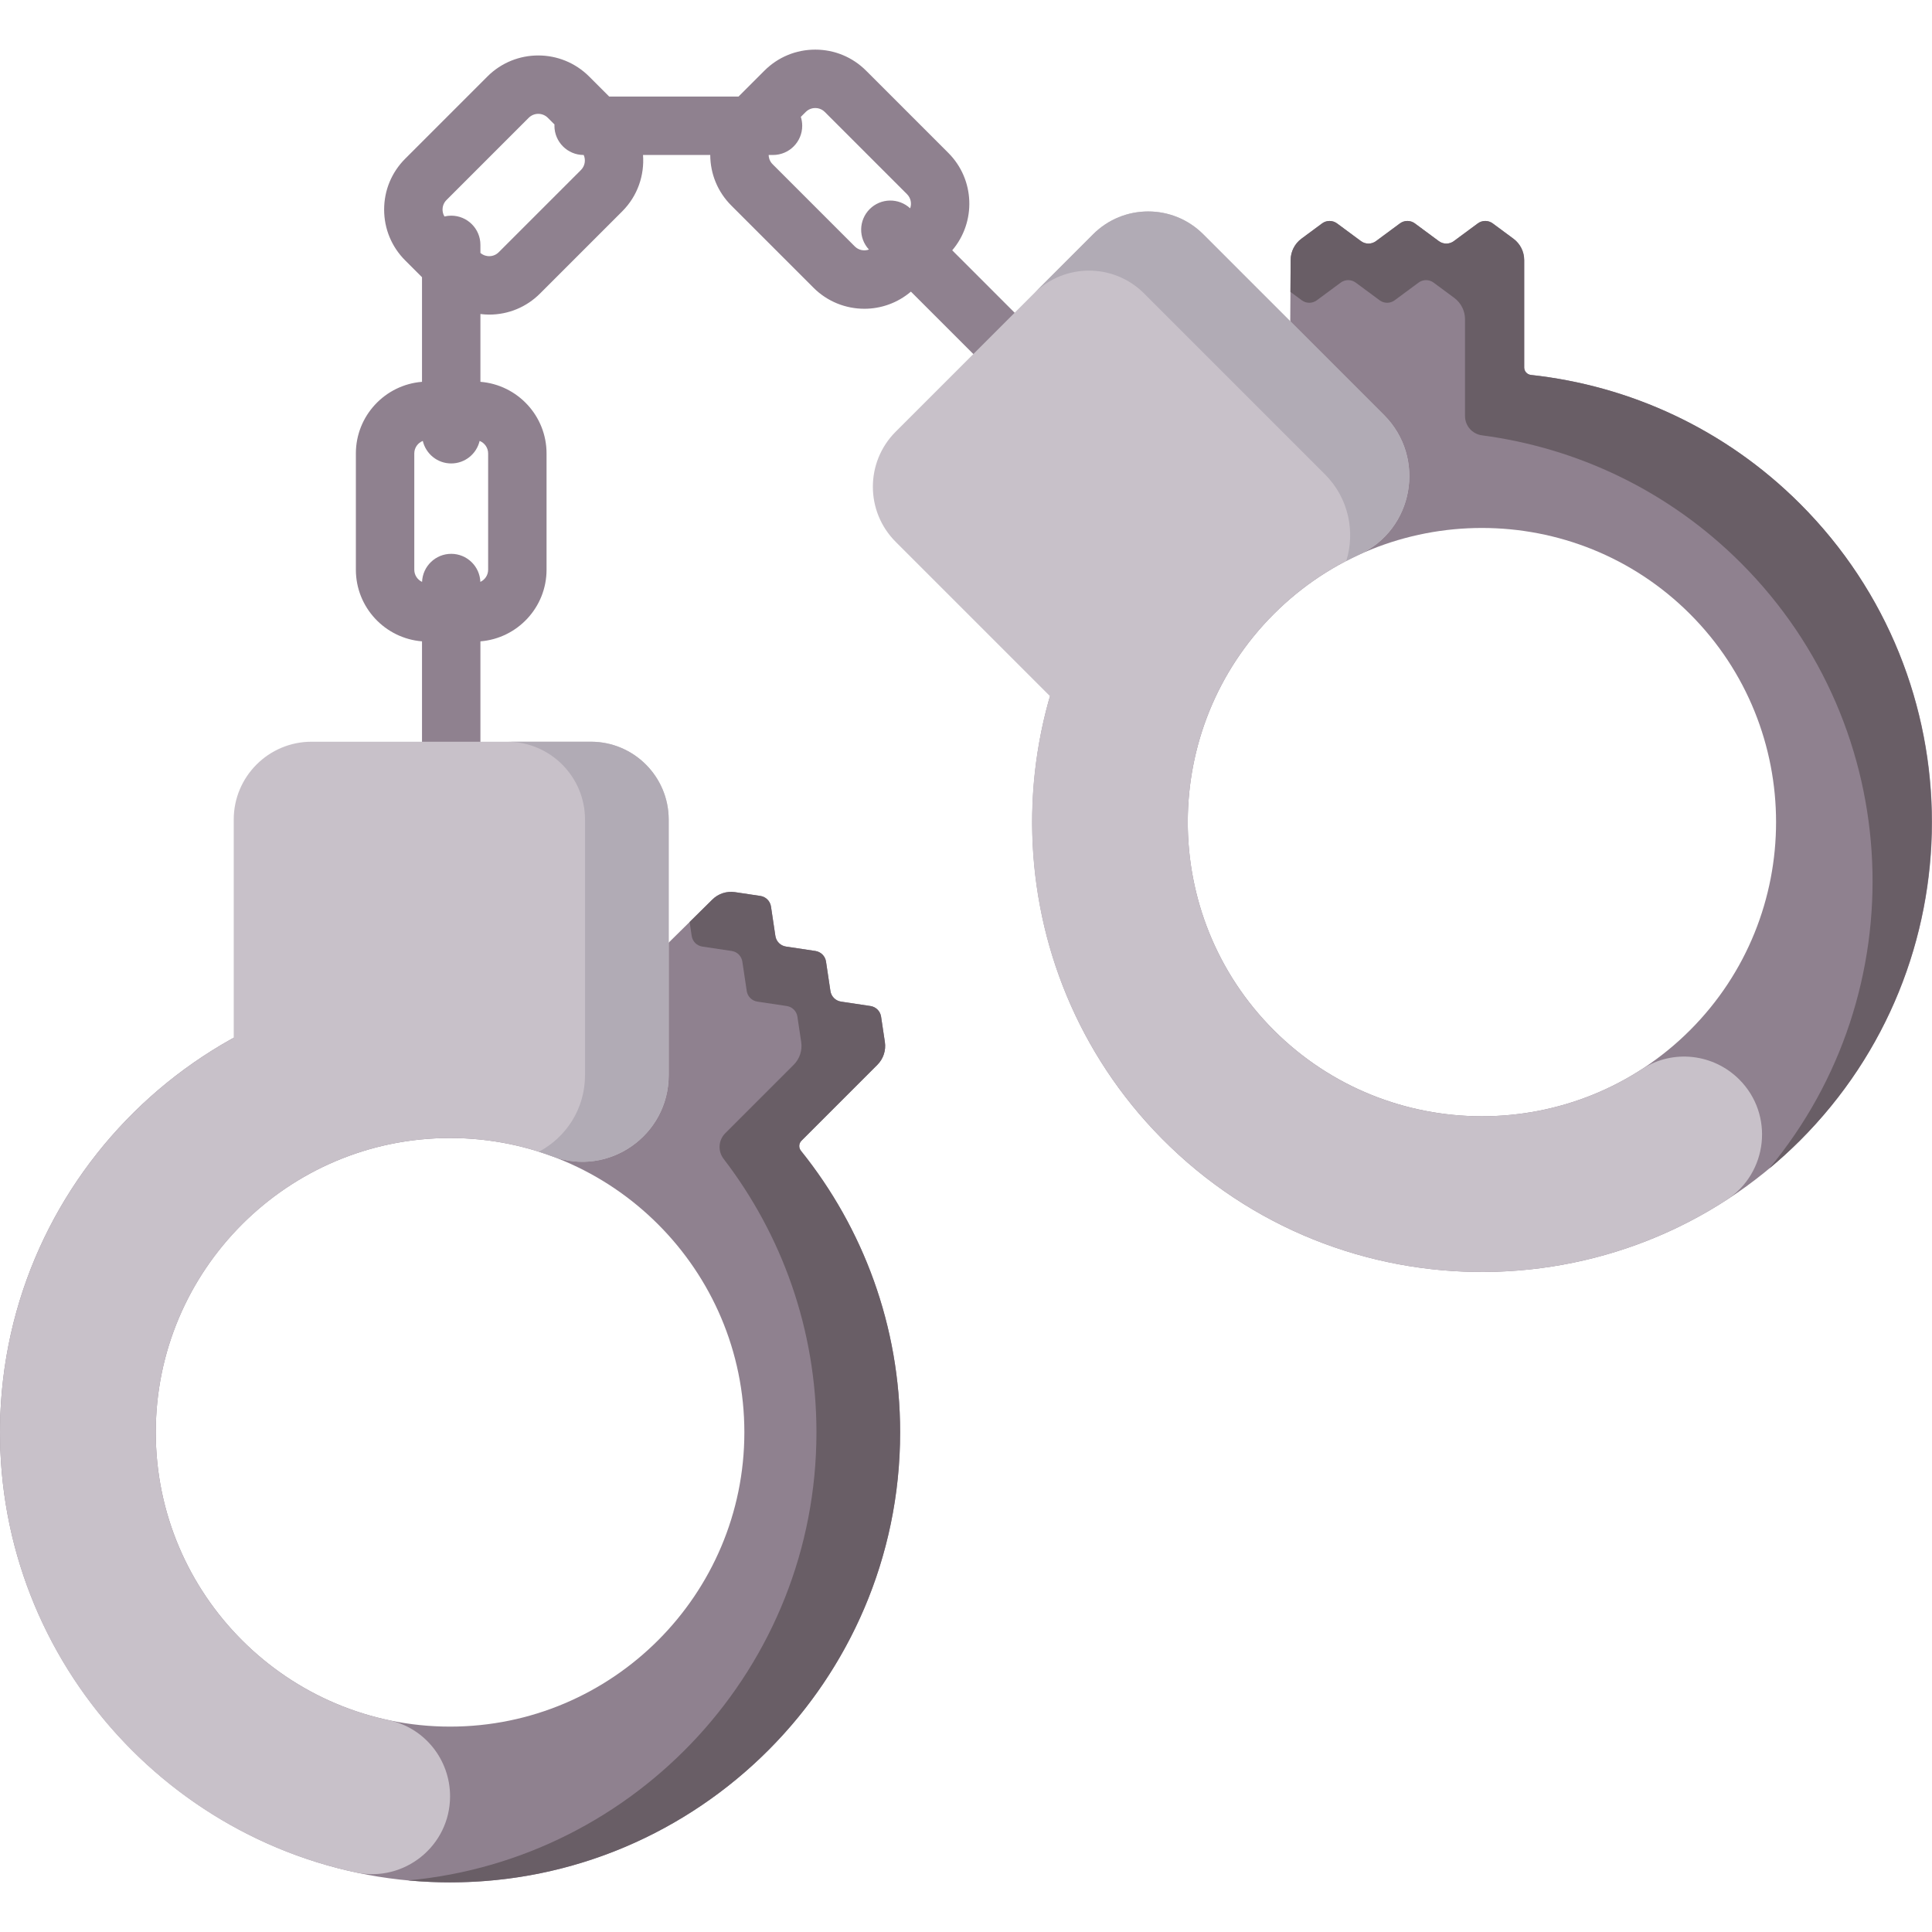 <svg xmlns="http://www.w3.org/2000/svg" id="Capa_1" height="512" viewBox="0 0 512 512" width="512"><path d="m212.395 302.302 20.119-20.119c1.582-1.582 2.32-3.822 1.988-6.035l-1.009-6.731c-.218-1.451-1.357-2.591-2.809-2.809l-7.806-1.17c-1.452-.218-2.591-1.358-2.809-2.81l-1.167-7.8c-.217-1.452-1.357-2.592-2.809-2.81l-7.802-1.168c-1.452-.217-2.592-1.358-2.809-2.81l-1.166-7.798c-.217-1.452-1.358-2.593-2.81-2.81l-6.723-1.005c-2.212-.331-4.45.407-6.031 1.989l-29.257 28.874c-12.573-4.517-26.114-6.986-40.222-6.986-67.331 0-121.811 56.081-119.18 123.986 2.398 61.902 52.565 112.069 114.466 114.466 67.904 2.63 123.986-51.849 123.986-119.18 0-28.212-9.847-54.165-26.283-74.609-.643-.795-.59-1.941.133-2.665zm-93.123 155.267c-43.005 0-77.991-34.987-77.991-77.991s34.987-77.991 77.991-77.991 77.991 34.987 77.991 77.991-34.986 77.991-77.991 77.991z" fill="#8f818f"></path><path d="m212.395 302.302 20.119-20.119c1.582-1.582 2.32-3.822 1.988-6.035l-1.009-6.731c-.218-1.451-1.357-2.591-2.809-2.809l-7.806-1.17c-1.452-.218-2.592-1.358-2.809-2.81l-1.167-7.8c-.217-1.452-1.357-2.592-2.809-2.81l-7.802-1.168c-1.452-.217-2.592-1.358-2.809-2.81l-1.166-7.798c-.217-1.452-1.358-2.593-2.81-2.81l-6.723-1.005c-2.212-.331-4.45.407-6.031 1.989l-5.999 5.921.554 3.703c.217 1.452 1.357 2.592 2.809 2.81l7.802 1.168c1.452.217 2.592 1.358 2.809 2.81l1.167 7.8c.217 1.452 1.357 2.592 2.809 2.81l7.806 1.17c1.451.218 2.591 1.357 2.809 2.809l1.009 6.731c.332 2.213-.406 4.452-1.988 6.035l-18.139 18.137c-1.833 1.833-2.011 4.735-.433 6.792 15.422 20.1 24.6 45.231 24.6 72.466 0 62.027-47.597 113.139-108.184 118.752 3.652.338 7.349.52 11.088.52 65.766 0 119.272-53.505 119.272-119.272 0-28.212-9.847-54.165-26.283-74.609-.641-.797-.588-1.943.135-2.667z" fill="#695e66"></path><path d="m276.909 90.896-24.56-24.56c6.367-7.481 6.034-18.749-1.031-25.815l-21.788-21.787c-3.6-3.601-8.386-5.583-13.478-5.583s-9.878 1.982-13.478 5.582l-6.858 6.859h-34.268l-5.323-5.322c-7.432-7.43-19.524-7.431-26.955.001l-21.787 21.789c-3.6 3.599-5.582 8.385-5.582 13.477s1.982 9.878 5.582 13.478l4.454 4.453v27.718c-9.793.786-17.526 8.99-17.526 18.982v30.813c0 9.992 7.733 18.196 17.526 18.982v34.733c0 4.275 3.465 7.74 7.74 7.74s7.74-3.465 7.74-7.74v-34.733c9.793-.786 17.526-8.99 17.526-18.982v-30.813c0-9.992-7.733-18.196-17.526-18.982v-17.969c.765.092 1.537.155 2.32.155 5.092 0 9.878-1.982 13.477-5.582l21.79-21.789c4.084-4.085 5.909-9.576 5.503-14.929h17.815c.022 5.059 1.999 9.812 5.578 13.391l21.788 21.789v.001c3.717 3.716 8.597 5.573 13.478 5.573 4.399 0 8.791-1.525 12.337-4.544l24.56 24.56c1.512 1.511 3.493 2.267 5.473 2.267s3.962-.756 5.474-2.267c3.022-3.023 3.022-7.923-.001-10.946zm-147.547 29.271v30.813c0 1.429-.847 2.656-2.061 3.229-.16-4.134-3.552-7.438-7.725-7.438s-7.565 3.304-7.725 7.438c-1.214-.573-2.061-1.8-2.061-3.229v-30.813c0-1.506.937-2.792 2.257-3.32.801 3.421 3.864 5.971 7.529 5.971 3.666 0 6.728-2.55 7.529-5.971 1.32.528 2.257 1.814 2.257 3.32zm24.595-75.112-21.79 21.789c-.912.912-1.977 1.048-2.531 1.048-.511 0-1.459-.124-2.32-.863v-2.135c0-4.275-3.465-7.74-7.74-7.74-.618 0-1.216.08-1.792.217-.426-.712-.504-1.418-.504-1.834 0-.553.136-1.619 1.048-2.531l21.788-21.789c.698-.697 1.616-1.047 2.533-1.047.916 0 1.833.349 2.531 1.047l1.769 1.769c-.005.116-.018.23-.018.347 0 4.275 3.465 7.74 7.74 7.74h.015c.583 1.314.346 2.907-.729 3.982zm72.577 20.251v.001l-21.789-21.79c-.87-.87-1.032-1.873-1.045-2.445h1.155c4.275 0 7.74-3.465 7.74-7.74 0-.823-.131-1.614-.368-2.358l1.296-1.296c.912-.912 1.977-1.048 2.531-1.048.553 0 1.619.136 2.532 1.049l21.788 21.787c1.01 1.01 1.279 2.477.827 3.741-3.037-2.809-7.771-2.747-10.722.203-2.95 2.951-3.012 7.686-.203 10.722-1.265.454-2.732.186-3.742-.826z" fill="#8f818f"></path><path d="m156.572 196.562h-73.991c-11.399 0-20.64 9.241-20.64 20.64v57.815c-36.888 20.307-61.941 59.561-61.941 104.561 0 57.178 40.443 105.088 94.226 116.626 12.88 2.763 25.046-7.001 25.046-20.175 0-9.69-6.727-18.142-16.206-20.153-35.254-7.479-61.785-38.848-61.785-76.298 0-20.354 7.845-38.903 20.66-52.806 14.261-15.472 34.68-25.186 57.332-25.186 9.522 0 18.65 1.716 27.092 4.855 14.951 5.559 30.848-5.558 30.848-21.51v-67.73c-.001-11.398-9.242-20.639-20.641-20.639z" fill="#c8c1c9"></path><path d="m156.572 196.562h-22.177c11.399 0 20.64 9.241 20.64 20.64v67.73c0 9.031-5.097 16.509-12.231 20.292 1.198.38 2.387.782 3.56 1.218 14.951 5.559 30.848-5.558 30.848-21.51v-67.73c0-11.399-9.241-20.64-20.64-20.64z" fill="#b1abb5"></path><path d="m403.927 97.379v-28.452c0-2.238-1.062-4.343-2.861-5.673l-5.473-4.046c-1.18-.872-2.792-.872-3.972 0l-6.347 4.692c-1.181.873-2.793.872-3.973-.001l-6.34-4.69c-1.18-.873-2.793-.873-3.973 0l-6.343 4.691c-1.181.873-2.793.873-3.973 0l-6.339-4.689c-1.181-.873-2.793-.873-3.974 0l-5.465 4.044c-1.798 1.33-2.858 3.434-2.858 5.671l-.271 41.105c-13.51 6.368-26.065 15.402-36.854 27.121-42.116 45.746-41.77 116.927.777 162.273 46.185 49.224 123.815 50.196 171.241 2.915 46.712-46.569 46.771-122.168.13-168.808-19.948-19.948-45.263-31.336-71.34-34.17-1.018-.112-1.792-.959-1.792-1.983zm43.942 175.639c-30.409 30.409-79.887 30.409-110.296 0s-30.409-79.887 0-110.296 79.887-30.409 110.296 0 30.409 79.887 0 110.296z" fill="#8f818f"></path><path d="m403.927 97.38v-28.452c0-2.238-1.062-4.343-2.861-5.673l-5.473-4.046c-1.18-.872-2.792-.872-3.972 0l-6.347 4.692c-1.181.873-2.793.872-3.973-.001l-6.34-4.69c-1.18-.873-2.793-.873-3.973 0l-6.343 4.691c-1.181.873-2.793.873-3.973 0l-6.339-4.689c-1.181-.873-2.793-.873-3.974 0l-5.465 4.044c-1.798 1.33-2.858 3.434-2.858 5.671l-.055 8.429 3.01 2.227c1.18.873 2.793.873 3.973 0l6.343-4.691c1.181-.873 2.793-.873 3.973 0l6.34 4.69c1.18.873 2.792.873 3.973.001l6.347-4.692c1.18-.872 2.792-.872 3.972 0l5.473 4.046c1.799 1.33 2.861 3.435 2.861 5.673v25.649c0 2.593 1.926 4.77 4.496 5.109 25.118 3.308 49.378 14.588 68.635 33.846 43.86 43.86 46.346 113.658 7.473 160.468 2.822-2.343 5.564-4.829 8.208-7.473 46.504-46.504 46.504-122.172 0-168.676-19.949-19.949-45.264-31.337-71.341-34.171-1.017-.112-1.79-.959-1.79-1.982z" fill="#695e66"></path><path d="m289.684 62.083-52.32 52.32c-8.061 8.061-8.061 21.129 0 29.19l40.882 40.882c-11.724 40.442-1.682 85.914 30.137 117.734 40.431 40.431 102.907 45.711 149.095 15.839 11.062-7.154 12.759-22.661 3.444-31.976-6.852-6.852-17.585-8.072-25.71-2.791-30.217 19.64-71.159 16.219-97.64-10.262-14.392-14.392-21.962-33.056-22.731-51.948-.856-21.025 6.714-42.332 22.731-58.348 6.733-6.733 14.401-11.974 22.59-15.724 14.503-6.641 17.883-25.743 6.604-37.023l-47.892-47.892c-8.061-8.062-21.129-8.062-29.19-.001z" fill="#c8c1c9"></path><path d="m289.684 62.083-15.681 15.681c8.06-8.06 21.129-8.061 29.19 0l47.892 47.892c6.386 6.386 8.069 15.278 5.699 22.997 1.116-.578 2.241-1.135 3.378-1.656 14.503-6.641 17.883-25.743 6.603-37.023l-47.892-47.892c-8.06-8.06-21.128-8.06-29.189.001z" fill="#b1abb5"></path></svg>
